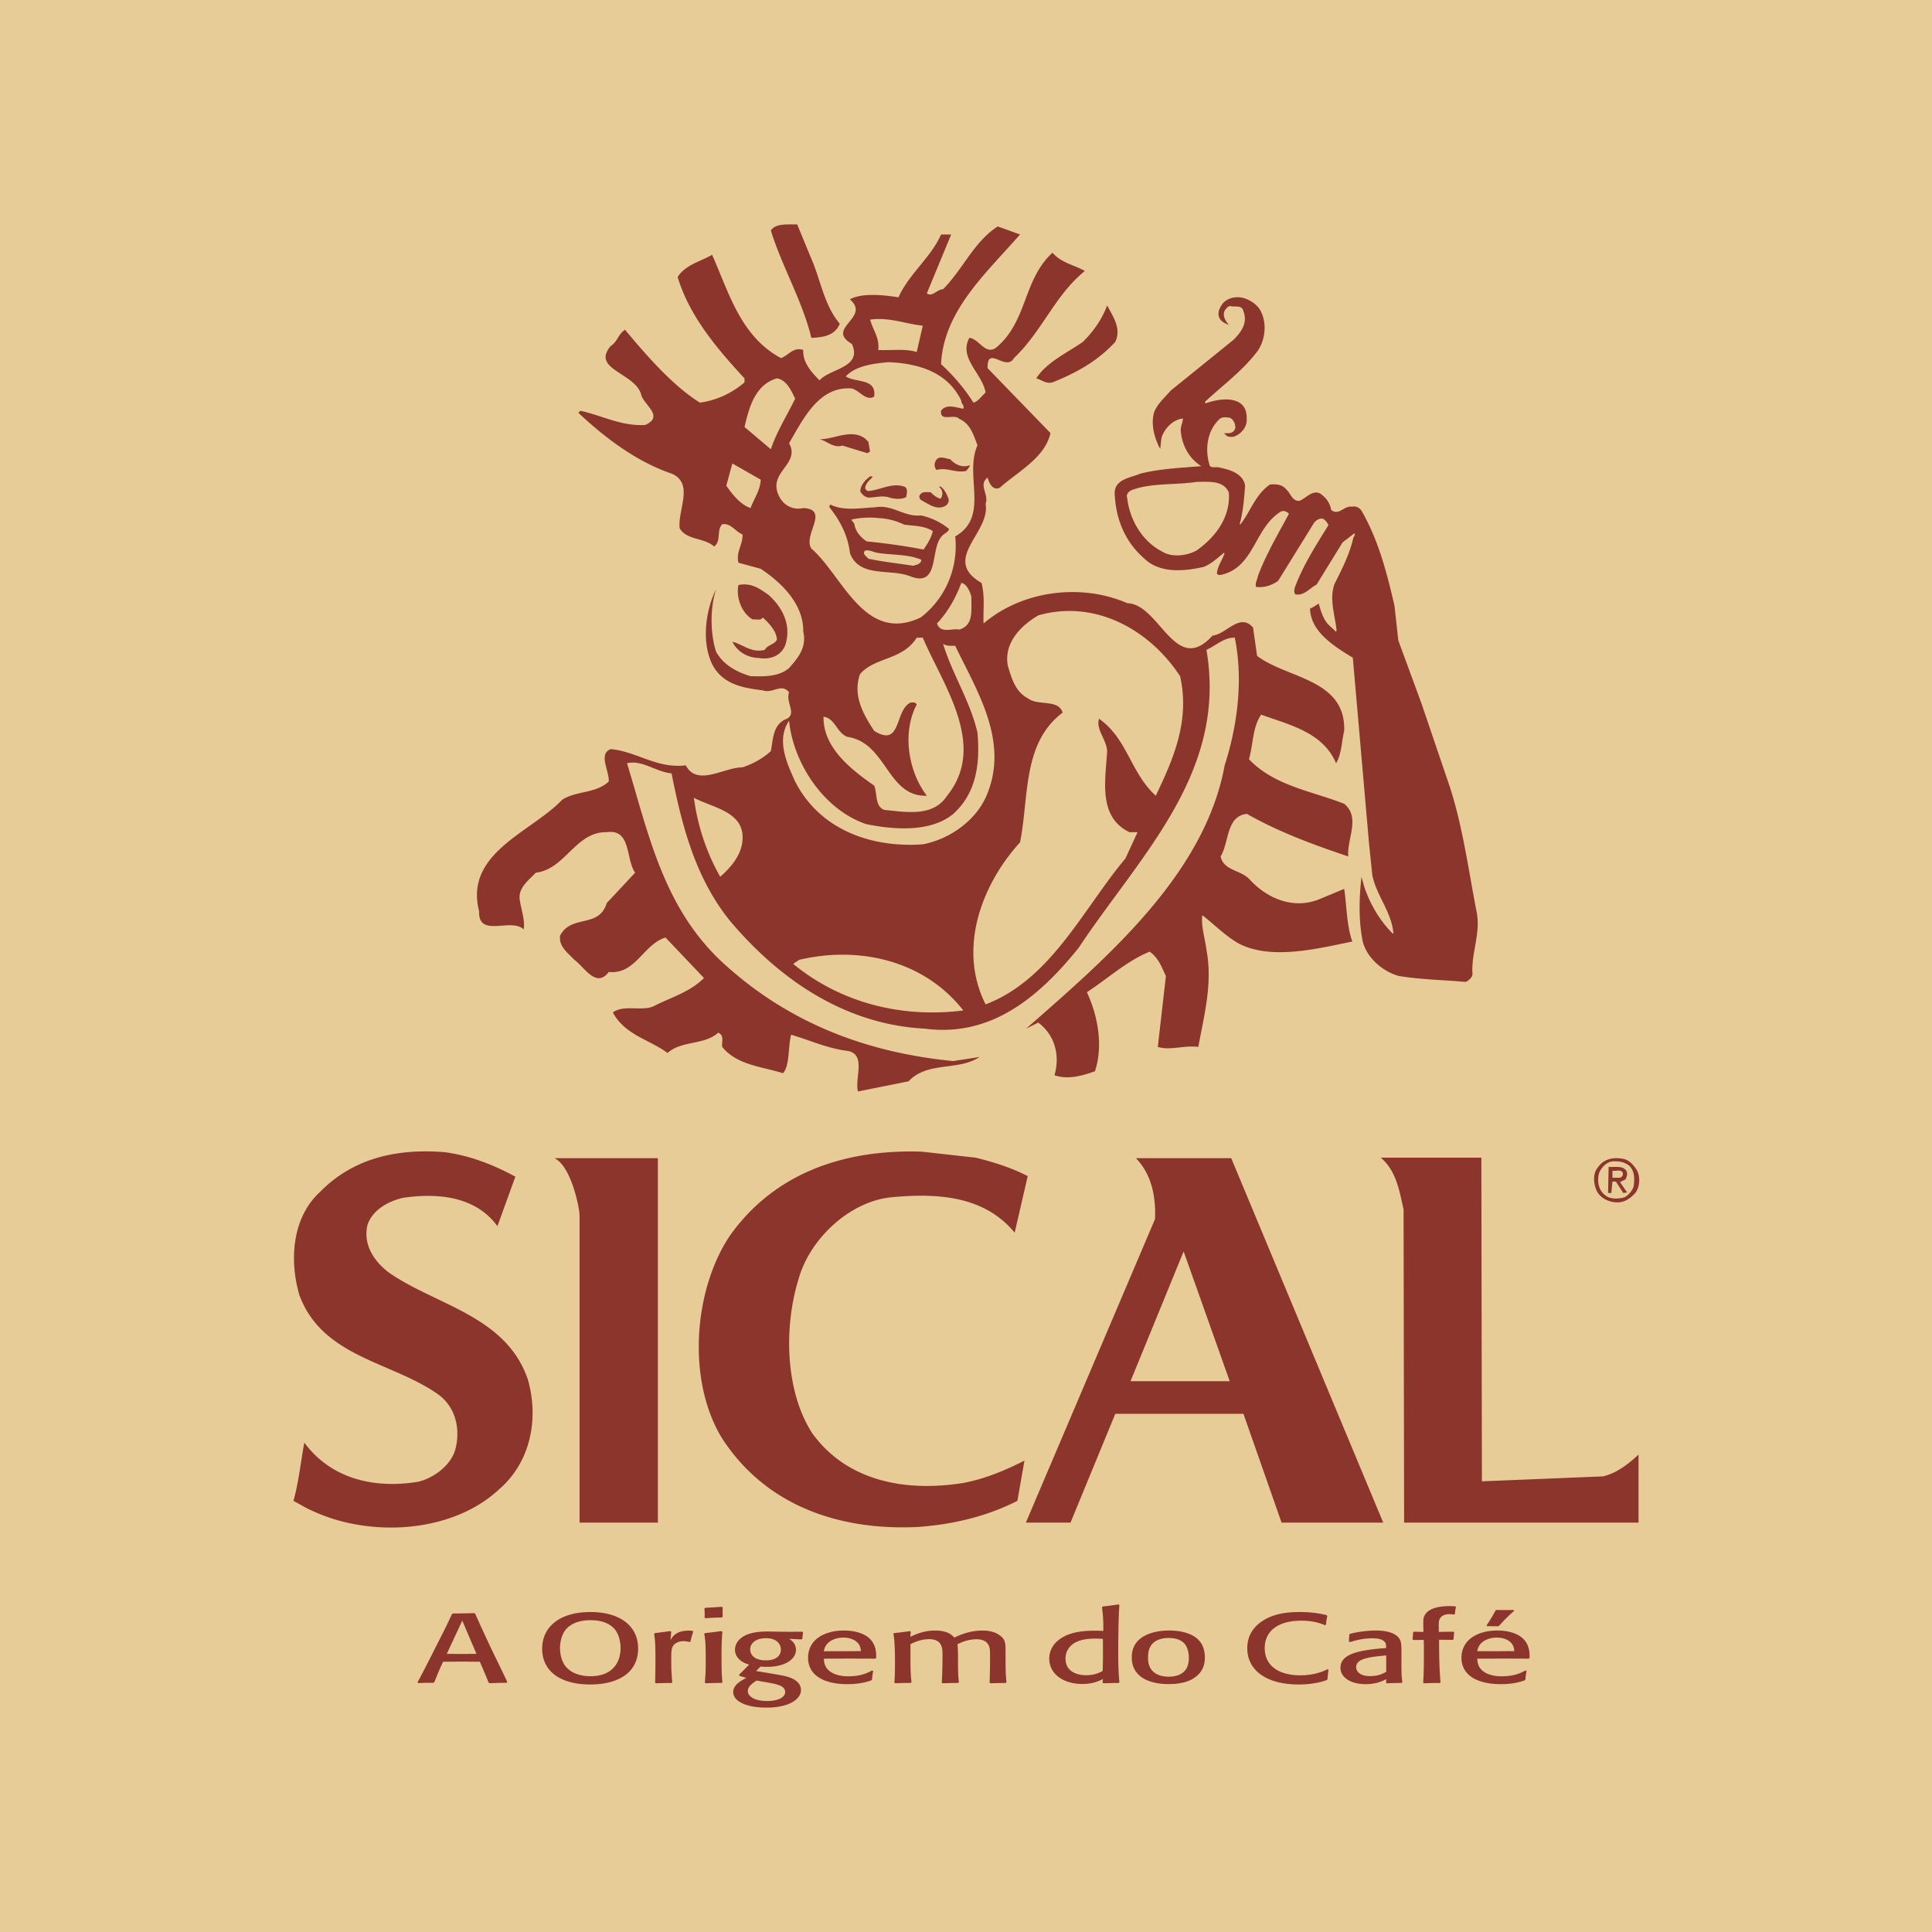 <svg xmlns="http://www.w3.org/2000/svg" width="2500" height="2500" viewBox="0 0 192.756 192.756"><g fill-rule="evenodd" clip-rule="evenodd"><path fill="#e8cc98" d="M192.756 192.756H0V0h192.756v192.756z"/><path d="M51.419 117.396l-1.791 4.939c-2.16-2.975-5.958-3.35-9.442-2.822-1.417.33-3.034 1.188-3.527 2.713-.429 1.904.58 3.537 2.116 4.721 4.738 3.305 11.716 4.309 13.892 10.691 1.101 3.873.304 8.176-2.821 10.906-4.754 4.473-13.019 4.863-18.722 2.172-.635-.268-1.231-.652-1.846-.977.527-1.867.722-3.871 1.085-5.807 2.676 3.631 6.995 4.617 11.341 3.906 1.558-.357 3.343-1.666 3.745-3.311.494-1.959.021-4.102-1.682-5.373-4.629-3.309-11.569-3.689-13.893-9.93-1.02-3.467-.743-7.748 2.062-10.311 3.3-3.359 7.646-4.346 12.427-3.961 2.547.339 4.859 1.257 7.056 2.444zM97.326 115.498c1.809.445 3.572.998 5.211 1.844l-1.303 5.645c-3.033-3.701-7.775-3.977-12.372-3.527-4.135.439-8.053 4.156-9.17 8.086-1.504 4.818-1.373 11.254 1.356 15.465 3.517 4.84 9.404 5.855 15.086 4.939 2.159-.414 4.151-1.244 6.077-2.227l-.705 4.018c-3.033 1.535-6.365 2.35-9.93 2.604-7.825.381-15.167-2.1-19.536-8.846-3.511-5.723-2.871-14.723.76-20.186 4.52-6.383 11.575-8.66 19.155-8.412l5.371.597zM138.004 151.91h-10.143l-3.803-10.854h-12.785l-4.465 10.854h-4.457l12.885-30.281c.098-2.326-.369-4.471-1.9-6.076h9.504l15.164 36.357zm-19.912-27.056l-5.299 12.947h9.896l-4.597-12.947zM147.85 147.793l12.1-.496c1.342-.326 2.459-1.188 3.527-2.17v6.783h-23.389l-.053-31.256c-.43-1.857-.711-3.822-2.279-5.156h10.039l.055 32.295zM163.314 116.746c.354.656.299 1.688-.162 2.279-.561.617-1.205 1.031-2.064.922-.682-.086-1.328-.391-1.734-1.031-.369-.732-.5-1.834.107-2.496.625-.885 1.705-1.004 2.66-.76.516.168.9.637 1.193 1.086zm-2.496-.869c-.607.104-1.123.68-1.303 1.248-.178.824-.006 1.693.705 2.172.484.375 1.281.314 1.844.162.414-.223.789-.65.924-1.086.098-.721.119-1.541-.434-2.062-.478-.385-1.07-.493-1.736-.434zm-.326.543l-.055 2.605h.326l.109-1.141c.125.018.287-.043.379.055l.705 1.086.381-.055-.707-1.031.545-.271c.119-.238.232-.543.107-.814-.356-.612-1.155-.379-1.79-.434zm1.412.598c.07.227-.094.412-.273.488h-.758v-.707c.342.072.867-.178 1.031.219zM65.637 151.91h-7.814v-30.66c0-.65-.799-4.863-2.496-5.697h10.31v36.357zM86.64 44.08l.162.972-.27.161-2.483-.755c-.891.27-1.513-.432-2.269-.648 1.383.064 3.127-1.09 4.536-.054l.324.324zm8.153 1.728c.513.567 1.259.901 1.998.594a1.515 1.515 0 0 1-.431.594c-1.075.205-1.875-.395-2.916-.108-.238-.237-.238-.578-.108-.864.313-.664.993-.254 1.457-.216zm-7.721 1.728c-.108.221-.454.443-.594.702-.092.194-.27.453-.054.648l.162.108c1.247-.086 2.397-.886 3.671-.432.378.21.189.718.162 1.026-.458.259-1.182.2-1.674.054-.669-.243-1.403 0-2.106 0-.341-.043-.681-.329-.809-.648.042-.6.475-1.09.971-1.458h.271zm36.936-17.82c-.74-.162-1.484-.005-1.998.54-.285.4-.576.87-.377 1.404.162.416.598.615.973.756-.336-.389-.639-.859-.434-1.404.125-.189.312-.432.541-.486.457.157 1.209-.162 1.348.541.443 1.144-.225 2.095-1.025 2.862l-6.209 5.021c-.617.696-1.346 1.344-1.674 2.159-.361 1.253.027 2.604.594 3.672.076-.389.07-.805.162-1.189.309-.879 1.145-1.738 2.107-1.835.01.361-.229.761-.217 1.188.113 1.425.781 2.759 2.051 3.563-2.068.173-4.168.259-6.102.756-.939.416-2.533.519-2.537 1.944.102 2.543.992 4.811 2.969 6.533 1.545 1.485 3.99 1.269 5.939.81.736-.297 1.355-.88 2-1.404l.053.054c-.211.664-.67 1.226-.756 1.944-.033.221.217.231.379.216 3.375-.729 3.324-4.676 5.992-6.318.291-.14.6-.005.811.216-1.09 2.025-2.262 4.018-3.078 6.156-.07.378-.307.755-.215 1.134.803.123 1.576-.152 2.213-.595l3.51-5.669c.193-.33.529-.573.918-.541.287.114.465.389.594.648-1.246 2.014-2.537 4.012-3.348 6.21-.062.199-.123.534.055.701.896.151 1.408-.626 2.105-.972l2.594-4.212 1.186-.918c.072.119-.01.309-.107.433-.373 1.657-1.135 3.148-1.889 4.644-.535 1.533.068 3.126.215 4.644l-.055.108-.809-.756c-.514-.6-.709-1.329-.918-2.052-.287.161-.551.383-.863.485.029 2.354 2.514 3.84 4.264 4.914l1.621 18.575.324 3.132c.422 2.042 1.912 3.64 2.105 5.778l-.055.054c-1.332-1.345-2.215-2.884-2.807-4.537-.109-.377-.217-.756-.324-1.134-.227 1.982-.287 4.1.053 6.049.238 1.83 1.967 3.369 3.672 3.834 2.148.361 4.43.395 6.643.594l.162-.055c.26-.188.59-.447.539-.809-.117-2.139.902-4.078.379-6.318-.795-4.136-1.359-8.375-2.646-12.312l-2.807-8.261-2.322-6.318-.379-3.457c-.756-3.267-1.592-6.501-3.24-9.396-.209-.372-.578-.583-1.025-.485-.777-.125-1.268.939-2.051.324a2.329 2.329 0 0 0-.865-1.458c-.814-.767-1.566.227-2.268.54-.74.103-.9-.746-1.35-1.134-.4-.508-1.059-.545-1.621-.486-1.463.994-1.955 2.721-2.969 3.995l-.055-.053c.34-1.211.443-2.522.541-3.835-.201-1.183-1.492-1.588-2.484-1.781-.307-.136-.75.054-1.025-.162-.553-1.614-.287-3.618 1.025-4.752.275-.179.717-.119 1.025-.054.346.248.475.583.486.972-.102.535-.588.589-1.08.54v.108c.131.011.195.2.324.217.248.086.588.075.809-.055.65-.313 1.141-.977 1.08-1.728.006-.621-.139-1.177-.701-1.566-.982-.589-2.402-.292-3.402.054-.062-.032-.047-.102-.053-.161 1.723-1.604 3.666-3.018 5.129-4.914.842-1.048 1.074-2.754.486-3.996-.309-.747-1.108-1.254-1.836-1.454zm-1.403 19.44c.166 2.441-1.324 4.433-3.24 5.777-.967.52-2.41.708-3.402.109-2.08-1.091-3.256-3.218-3.51-5.4-.125-.373.221-.644.486-.756 1.971-.729 4.34-.48 6.479-.81 1.215-.005 2.678-.167 3.187 1.08zm-27.973.594c.086.334-.103.616-.378.756-.821.399-1.621-.222-2.322-.595-.216-.14-.275-.416-.108-.594.243-.308.665-.189 1.026-.216.275.297.578.514.918.648.253-.048.178-.324.27-.486-.06-.238-.064-.492-.324-.648l.054-.107c.448.253.691.778.864 1.242zm-7.344.864c1.771-.313 2.878.978 4.59.81a6.618 6.618 0 0 1 2.807 1.35c-.075.319-.431.432-.647.647-1.339 1.248-.173 5.303-3.294 4.051-1.982-.756-5 .189-5.939-2.269-.2-1.733-.962-3.229-2.053-4.59-.01-.113.012-.205.109-.27 1.311.66 2.952.342 4.427.271zm.432 1.08c-.935-.107-1.987-.054-2.808.162.146.113.195.259.323.377.082.735.606 1.377 1.243 1.783 1.922.188 3.812.459 5.67.81.389-.577.772-1.155.917-1.836-.821-.54-1.874-.513-2.862-.648a6.379 6.379 0 0 0-2.483-.648zm-1.404 3.239c-.335.319.13.573.324.811 1.464.312 2.986.47 4.483.702.35-.124.739-.146.809-.594-1.329-.584-2.954-.454-4.428-.702-.394-.076-.724-.303-1.188-.217zm24.145-24.46c-.504 1.334-1.312 2.547-2.424 3.639-1.598 1.111-3.619 2.021-4.65 3.638.547.142.951.566 1.617.404 2.264-.91 4.447-2.062 6.266-4.042.648-1.334-.243-2.547-.809-3.639zm-18.394 2.022l-.606 2.627c-1.152-.364-2.567-.141-3.84-.202.162-1.193-.546-2.021-.809-3.032 1.94-.263 3.497.424 5.255.607zM80.95 25.824c.951 2.163 1.253 4.588 2.83 6.468-.465 1.213-1.719 1.375-2.83 1.415-.91-3.739-2.911-7.054-4.042-10.713.485-.728 1.677-.586 2.627-.606l1.415 3.436zm18.597-3.234c-2.365 1.516-3.457 4.245-5.458 6.266-.586 0-1.091.829-1.616.405l2.425-5.862h-1.011c-.99 2.264-3.254 4.002-4.244 6.266-1.496-.242-3.659-.465-4.852.202 2.143 1.839-2.506 2.871.202 4.447 1.071 2.385-2.163 2.425-3.234 3.638-.849-.889-1.678-1.779-1.617-3.032-.99-.344-1.475.545-2.224.809-4.062-2.184-5.214-6.61-6.873-10.309-1.172.687-2.667.991-3.436 2.223 1.153 3.821 3.8 7.014 6.67 10.107v.404c-1.313 1.112-2.789 1.778-4.447 2.021-2.81-1.758-5.438-4.851-7.479-7.276-.687.444-.728 1.172-1.415 1.617-2.001 2.345 2.426 2.668 3.032 4.851.202.99 2.365 2.163.404 3.032-2.406.142-4.306-.95-6.468-1.415l-.202.201c2.709 2.547 5.841 4.892 9.298 6.065 2.285.97.586 3.658.809 5.457.708 1.212 2.426.909 3.437 1.819.748-.545.203-1.617.809-2.223.869-.142 1.314.748 2.021 1.01.06 1.031-.667 1.718-.405 2.83l2.223.606c2.163 1.436 4.286 3.578 4.245 6.266.364 1.557-.505 2.608-1.415 3.638-1.031.87-2.425.85-3.84.809-1.314-.384-2.688-1.092-3.436-2.425-.607-1.84-.607-4.427 0-6.266-1.052 2.122-1.476 5.235-.405 7.479 1.031 2.042 3.093 2.385 5.053 2.627 1.011.364 1.88-.768 2.628.203-.364 1.01.768 2.062-.202 2.627-1.436.526-1.374 2.021-1.617 3.234-.849.768-1.799 1.273-2.83 1.617-1.86 0-4.508 1.961-5.66-.202-2.87.363-4.872-1.375-7.479-1.617-1.274.465-.142 2.163-.202 3.234-1.294 1.213-3.234.909-4.649 1.819-3.053 3.234-9.783 5.296-8.287 11.117-.102 2.729 3.213.606 4.446 1.819.162-.89-.263-2.021-.404-3.033-.101-1.152.869-1.839 1.618-2.627 2.951-.343 3.961-4.104 7.074-4.042 2.467-.344 1.88 2.688 2.831 4.042L60.534 90.1c-.768 2.547-3.537 1.111-4.648 3.234-.162 1.072.728 1.698 1.415 2.426 1.011.727 2.182 2.89 3.436 1.212 2.668.283 3.416-2.729 5.66-3.436l3.841 4.043c-1.476 1.455-3.356 1.939-5.054 2.828-1.212.506-2.951-.203-4.042.607 1.253 2.283 3.638 2.688 5.457 4.041 1.436-1.271 3.618-.746 5.054-2.02.646.262.323.93.404 1.414 1.455 1.82 3.961 1.961 6.064 2.627.687-.748.485-2.586.809-3.84 1.879.547 3.638 1.375 5.659 1.617 1.859.363.667 2.688 1.01 4.043l5.053-1.012c1.859-2.021 4.973-1.01 7.074-2.426l-2.627.404c-8.51-.828-16.17-3.699-22.639-9.5-6.226-5.517-7.701-13.016-9.904-20.212 1.516-.364 2.891.869 4.447 1.011 1.051 5.296 2.386 10.471 5.862 14.755 5.095 6.022 11.623 10.31 19.405 10.714 6.59.867 11.361-3.113 15.363-8.086 6.062-9.156 14.855-17.423 12.732-29.713.951-.404 1.719-1.232 2.83-1.213.869 4.245.242 8.874-1.01 12.734-1.98 10.915-11.885 19.323-19.809 26.278l1.213-.607c1.678 1.273 2.182 3.295 1.617 5.256 1.354.465 2.83.041 4.041-.404.85-2.588.264-5.578-.807-7.883 2.08-1.355 4.002-3.134 6.264-4.043.91.646 1.193 1.557 1.619 2.426l-.809 7.074c1.252.385 2.607-.182 4.041 0 .566-3.113 1.457-6.346.809-9.703-.141-1.152-.564-2.425-.404-3.436 1.213.95 2.346 2.103 3.639 2.83 3.234 1.678 7.822.505 11.32-.202-.566-1.618-.547-3.498-.809-5.256l-2.426 1.01c-2.588 1.092-5.275-.02-7.074-2.021-.889-.889-2.527-.809-2.83-2.224.869-1.415.545-4.042 2.627-4.245 3.195 1.819 6.631 3.073 10.107 4.245-.143-1.758 1.252-3.88-.404-5.255-3.254-1.273-6.994-1.799-9.5-4.447.424-1.475.344-3.153 1.213-4.447 2.748 1.01 6.145 1.718 7.479 4.851.566-.95.545-2.163.809-3.234.162-5.195-5.701-5.195-8.691-7.479l-.404-2.83c-1.334-1.516-2.648.667-4.043.809-3.719 4.104-5.256-3.133-8.49-3.234-4.668-2.021-10.51-1.253-14.352 2.022-.061-1.354.162-2.567-.201-4.043-4.083-2.364.908-4.992.404-7.883.363-1.01-.768-1.879.201-2.627.121.445.465 1.354 1.215 1.011 1.777-1.597 4.525-2.992 5.053-5.458l-6.268-6.468c-.061-2.385 1.82.404 2.629-1.01 2.828-2.689 4.062-6.247 7.074-8.692-1.07-.606-2.324-.789-3.234-1.819-2.971 2.729-2.465 6.873-5.66 9.5-1.051.707-1.656-.89-2.627-1.011-1.111 2.001 1.293 3.558 1.618 5.458-.404.343-.729.889-1.213 1.01-.87-1.374-1.941-2.647-3.235-3.841.263-5.295 4.407-8.975 7.883-12.936l-2.223-.804zm-3.639 17.383c-.041.304.344.445.202.809-.667-.101-1.698-.545-2.224.203-.121 1.172 1.335.242 1.819.808 1.132.485 1.435 1.658 1.82 2.628-1.355 3.032 1.254 7.115-2.224 9.096.323 3.052-.91 6.145-3.437 8.085-5.619 2.668-7.802-4.184-10.915-6.873-.869-1.354 1.88-3.901-.809-4.042-1.071.243-2.001-.304-2.426-1.213-1.172-2.385 2.183-3.133 1.011-5.255 1.354-2.304 2.951-5.74 6.266-5.458.768.203 1.415 1.294 2.224.809.263-1.88-1.88-1.354-2.829-2.021.99-1.051 2.688-1.273 4.244-1.416 2.912.121 5.883.93 7.278 3.84zm-16.575-.202c-.808 1.677-1.839 3.274-2.425 5.053L74.28 42.6c.445-1.88 1.031-4.225 3.234-4.851.99.163 1.435 1.254 1.819 2.022zm-3.437 8.085c-.04 1.071-.667 1.88-1.01 2.83-.99-.304-1.839-1.395-2.426-2.224l.606-2.223 2.83 1.617zM96.918 59.58c-.04 1.233.283 2.79-1.213 3.234-.748-.161-1.839.445-2.223-.606 1.132-1.213 1.88-2.587 2.425-4.043.506.041.89.849 1.011 1.415zm-23.245-1.213c-.242 1.193.263 2.75 1.415 3.437.343-.061.808.162 1.01-.202.566.525 1.375 1.314 1.416 2.224-.324.545-.89.465-1.213 1.01-1.334.344-2.163-.545-3.234-.809.505 1.011 1.537 1.597 2.628 1.617 1.132.202 2.183-.202 2.628-1.213.667-1.94-.162-3.739-1.617-5.053-.89-.647-1.759-1.273-3.033-1.011zm44.065 9.096c1.012 4.487-.707 8.327-2.426 11.926-2.525-2.285-2.83-5.7-5.66-7.681-.344 1.071.748 2.062.809 3.234-.16 2.83-.949 6.569 2.225 8.085h.809l-1.213 2.627c-4.225 5.033-7.418 12.068-13.947 14.552-2.79-5.516-.445-11.904 3.436-16.169.91-4.528.203-9.884 4.246-12.937-.404-1.375-2.426-.647-3.438-1.416-1.273-.646-1.656-2.021-2.021-3.233-.443-2.284 1.273-4.023 3.033-5.054 5.456-1.574 10.954 1.215 14.147 6.066zm-25.671-3.84c2.021 4.75 6.468 10.754 2.426 15.767-1.395 2.163-4.144 1.617-6.267 1.415-.97-.364-.667-1.617-1.01-2.426-2.324-1.617-5.113-3.8-5.053-6.872 1.192.162 1.314 1.658 2.426 2.021 3.901.606 3.921 6.004 7.883 5.862-1.86-2.406-2.487-6.327-1.011-9.096-.122-.264-.384-.203-.606-.203-1.638.769-.87 4.548-3.639 2.83-1.072-1.637-2.163-3.517-1.415-5.66 1.496-1.738 4.224-1.354 5.66-3.639h.606v.001zm3.235.808c2.183 4.568 5.517 9.662 3.032 15.16-1.172 2.466-3.74 4.164-6.267 4.649-5.255.364-10.309-1.516-12.734-6.266-.808-1.779-1.92-4.164-.606-6.064.405 4.143 3.376 8.833 7.681 10.309 2.77.566 6.428.849 8.692-1.011 2.305-2.082 2.689-4.952 2.426-8.085-.708-3.133-2.507-5.842-3.437-8.894.323.243.788.202 1.213.202zM74.078 83.836c-.102 1.476-1.172 2.728-2.223 3.638-1.375-2.426-2.244-5.053-2.628-7.883 1.798.991 5.094 1.354 4.851 4.245zm22.032 16.978c-6.205.789-12.27-.787-16.979-4.648l.606-.404c5.984-1.415 12.472.06 16.373 5.052zM47.49 161.186c.486 1.08 1.046 2.297 1.488 3.23.457.943 1.193 2.455 1.636 3.398l-.06.078c-.766.01-1.09.02-1.708.039l-.103-.068c-.369-.924-.486-1.188-.869-2.072-.589 0-1.164-.01-1.753-.01-.648 0-1.325.01-1.916.01-.427.924-.515 1.158-.869 2.033l-.104.068c-.633 0-.781 0-1.517.029l-.06-.068c.045-.107.104-.207.163-.305.56-1.061 1.104-2.121 1.635-3.182.883-1.738 1.208-2.377 1.634-3.32l.118-.068c1.032-.01 1.164-.01 2.107-.039l.104.068.074.179zm104.815 5.529c-.072.393-.086.49-.117.873l-.088.068c-.25.09-1.045.373-2.355.373-2.416 0-3.934-.922-3.934-2.631 0-1.826 1.65-2.721 3.578-2.721 1.166 0 1.975.324 2.416.678.84.668.811 1.641.797 2.072l-.104.059c-2.299-.01-2.695-.01-5.111 0 .016.344.059.824.559 1.229.605.48 1.443.529 1.9.529.428 0 .869-.049 1.283-.146a4.32 4.32 0 0 0 1.059-.432l.117.049zm-1.367-2.565c-.295-.539-.945-.766-1.607-.766-.824 0-1.797.373-1.943 1.355 1.781.01 2.342 0 3.697-.01-.015-.135-.03-.352-.147-.579zm-11.116 1.741c0 1.217.014 1.324.088 1.963l-.074.049c-.693.01-.809.02-1.486.039l-.059-.059.014-.354c-.279.146-.943.5-2.062.5-1.473 0-2.504-.666-2.504-1.639 0-1.316 1.65-1.738 4.301-1.945l.252-.02c0-.264 0-.451-.133-.609-.148-.176-.486-.363-1.223-.363-.959 0-1.621.197-2.24.373l-.117-.049c.029-.451.029-.51.045-.717l.088-.059a10.967 10.967 0 0 1 2.549-.324c1.09 0 2.15.246 2.459 1.012.104.275.104.816.104 1.229v.973h-.002zm-19.742.341c-.162.482-.473.865-.957 1.189-.648.432-1.52.6-2.549.6-1.326 0-2.166-.336-2.637-.658-1.002-.678-1.018-1.68-1.018-2.004 0-.373.029-1.336 1.018-1.994.412-.285 1.266-.688 2.738-.688 1.002 0 1.99.217 2.639.707.678.52.867 1.209.898 1.895.001.336-.03.66-.132.953zm-10.062-5.951c.752-.088.9-.107 1.562-.205l.102.059c-.102 1.365-.117 3.801-.117 4.783 0 1.521.059 2.248.117 2.926l-.072.068c-.648 0-.824.01-1.502.029l-.104-.059.029-.363c-.354.178-.957.492-2.033.492-1.959 0-3.314-1.031-3.314-2.525 0-1.07.678-1.748 1.297-2.111 1.076-.648 2.475-.678 3.24-.678.311 0 .457 0 .855.02.014-1.217-.061-1.807-.133-2.375l.073-.061zm-22.901 6.434c-.074.393-.088.49-.118.873l-.088.068c-.25.09-1.046.373-2.357.373-2.416 0-3.933-.922-3.933-2.631 0-1.826 1.65-2.721 3.58-2.721 1.164 0 1.974.324 2.416.678.84.668.811 1.641.795 2.072l-.103.059c-2.298-.01-2.695-.01-5.112 0 .015.344.06.824.56 1.229.604.48 1.444.529 1.9.529.427 0 .869-.049 1.282-.146a4.345 4.345 0 0 0 1.061-.432l.117.049zm-11.682 0c.383.068 2.268.373 2.681.461.413.088 1.797.373 1.797 1.443 0 .844-1.074 1.748-3.432 1.748-2.195 0-3.329-.707-3.329-1.541 0-.717.737-1.119 1.311-1.424-.31-.088-.413-.119-.692-.207l-.029-.117c.457-.441.633-.619 1.001-1.002-.987-.266-1.414-.875-1.414-1.473 0-.285.088-.59.309-.875.707-.902 2.181-.953 2.991-.953.236 0 .53.012.825.012l.369.008c.839.01 1.164.01 2.224 0l.074.061c-.044.334-.044.334-.074.648l-.088.059-1.238-.059c.531.305.692.727.692 1.1 0 .912-1.045 1.697-2.888 1.697-.25 0-.427-.008-.648-.029l-.442.443zm.044.953c-.516.344-.869.627-.869 1.07 0 .361.442.971 1.944.971 1.208 0 1.782-.432 1.782-.893 0-.648-.869-.795-1.796-.963l-1.061-.185zm-3.477.234c-.766.01-.884.01-1.606.039l-.073-.068c.044-.52.088-.973.088-2.062 0-1.875-.044-2.229-.147-2.809l.073-.068c.634-.068.855-.09 1.592-.197l.147.059c-.044.512-.088 1.041-.088 2.309 0 1.826.029 2.072.088 2.74l-.074.057zm-17.91-3.408c0-2.199 1.768-3.662 4.816-3.662 2.917 0 4.758 1.365 4.758 3.645 0 2.346-1.9 3.584-4.803 3.584-3.048-.01-4.771-1.385-4.771-3.567zm-9.518.512c.472 0 .943.01 1.414.01.501 0 1.031-.01 1.547-.01l-1.414-3.32-1.547 3.32zm106.496-4.301c-.723.656-.855.795-1.52 1.512l-.102.039c-.398-.01-.561-.01-1.076-.01l-.059-.07c.146-.234.574-.863.898-1.502l.088-.049c.324.01.59.01.869.01.281 0 .561 0 .84-.01l.062.08zm-7.416 7.207c-.678 0-.811 0-1.592.029l-.074-.068c.074-1.031.074-2.092.074-3.133 0-.521 0-.697-.016-1.129-.367.01-.736.01-1.029.01l-.088-.059c.027-.275.043-.373.059-.707l.088-.061c.441.01.736.021.943.021l-.016-.648c0-.492 0-.609.043-.787.34-1.139 2.168-1.139 2.58-1.139.221 0 .367.01.559.02l.074.068a5.198 5.198 0 0 0-.104.707l-.104.051c-.131-.021-.236-.041-.396-.041-.311 0-.648.041-.885.295-.234.246-.234.521-.221 1.18v.295c.029 0 1.311-.021 1.459-.021l.074.061c-.031.314-.045.393-.061.695l-.088.061c-.633-.01-.766-.01-1.355-.01 0 1.307.016 2.621.117 3.928 0 .1.016.207.029.314l-.07.068zm-5.482-2.74c-1.488.148-2.871.285-2.871 1.16 0 .049 0 .893 1.398.893.914 0 1.443-.334 1.605-.432v-1.641l-.132.02zm-5.627 1.414c-.059.463-.074.6-.104.973l-.088.07c-.369.127-1.297.432-2.785.432-3.227 0-5.127-1.424-5.127-3.615 0-.48.061-1.67 1.342-2.602 1.252-.914 2.842-1.012 3.889-1.012 1.355 0 2.211.195 2.695.314l.059.078a6.67 6.67 0 0 0-.131.875l-.133.039c-.295-.129-1.047-.443-2.342-.443-2.357 0-3.639 1.08-3.639 2.73 0 1.857 1.516 2.721 3.549 2.721 1.385 0 2.254-.383 2.711-.6l.104.04zm-14.365-2.602c-.281-.305-.752-.561-1.576-.561-.279 0-1.105.02-1.621.57-.398.402-.441.973-.441 1.385 0 .393.014 1.385 1.178 1.777.266.088.574.127.869.127.547 0 1.252-.117 1.68-.658.34-.441.354-1.1.34-1.305-.002-.245-.062-.903-.429-1.335zm-8.147-.472c-.252-.008-.428-.029-.736-.029-.457 0-1.43.021-2.137.463-.322.205-.854.666-.854 1.541 0 .561.236.963.545 1.209.266.205.75.441 1.518.441.898 0 1.443-.314 1.648-.432a68.1 68.1 0 0 0 .016-3.193zm-20.83-.578c.751-.078 1.149-.139 1.576-.197l.088.068-.044.502c.516-.246 1.34-.629 2.489-.629 1.267 0 1.694.48 1.901.707.354-.176 1.443-.707 2.828-.707.547 0 1.164.117 1.576.393.693.441.707.816.707 1.66v.834c0 1.121.016 1.396.09 2.279l-.09.068c-.707 0-.824.01-1.502.029l-.088-.059c.029-.814.043-1.709.043-2.504 0-.619 0-.834-.072-1.061-.133-.422-.471-.768-1.297-.768-.367 0-1.076.07-1.886.502.044.207.059.914.059 1.197v.561c0 1.002.015 1.346.089 2.033l-.074.068c-.766 0-.854.01-1.547.029l-.088-.059a44.52 44.52 0 0 0 .073-2.633c0-.49 0-.736-.103-1-.117-.314-.368-.707-1.237-.707-.531 0-1.164.137-1.856.5v1.678c0 1.092.044 1.572.103 2.123l-.088.068c-.766 0-.826 0-1.532.029l-.088-.059c.03-.393.059-.953.059-1.965 0-1.846-.073-2.465-.162-2.916l.073-.064zm-3.457 1.216c-.294-.539-.942-.766-1.605-.766-.825 0-1.797.373-1.945 1.355 1.783.01 2.343 0 3.698-.01-.015-.135-.03-.352-.148-.579zm-9.339-.707c-.957 0-1.561.473-1.561 1.121 0 .48.368 1.09 1.561 1.09 1.208 0 1.518-.629 1.503-1.09-.015-.531-.398-1.121-1.503-1.121zm-4.39-2.07c-.751.018-.913.029-1.635.078l-.088-.061c.015-.127.015-.264.015-.393 0-.176-.015-.334-.029-.529l.103-.059c.766-.041.899-.051 1.635-.1l.088.059a9.694 9.694 0 0 0 0 .934l-.089.071zm-3.236 2.453a2.168 2.168 0 0 0-.588-.088c-.281 0-.487.07-.619.127-.604.285-.604.719-.604 1.74 0 1.109.045 1.688.103 2.238l-.073.069c-.693 0-.855.01-1.562.029l-.074-.059c.015-.746.029-1.424.029-2.338 0-1.57-.044-1.973-.132-2.543l.088-.068c.56-.068.914-.117 1.532-.197l.088.059-.073.836c.176-.314.545-.943 1.797-.943.192 0 .294.01.413.029l.059.059c-.147.473-.177.57-.28 1.002l-.104.048zm-6.867.6c0-.363-.074-1.324-.633-1.936-.766-.834-2.019-.844-2.372-.844-1.354 0-2.062.5-2.372.836-.559.578-.663 1.502-.663 1.943 0 .471.104 1.307.604 1.885.501.57 1.327.924 2.416.924 2.165.01 3.02-1.316 3.02-2.808z" fill="#8b352d"/></g></svg>